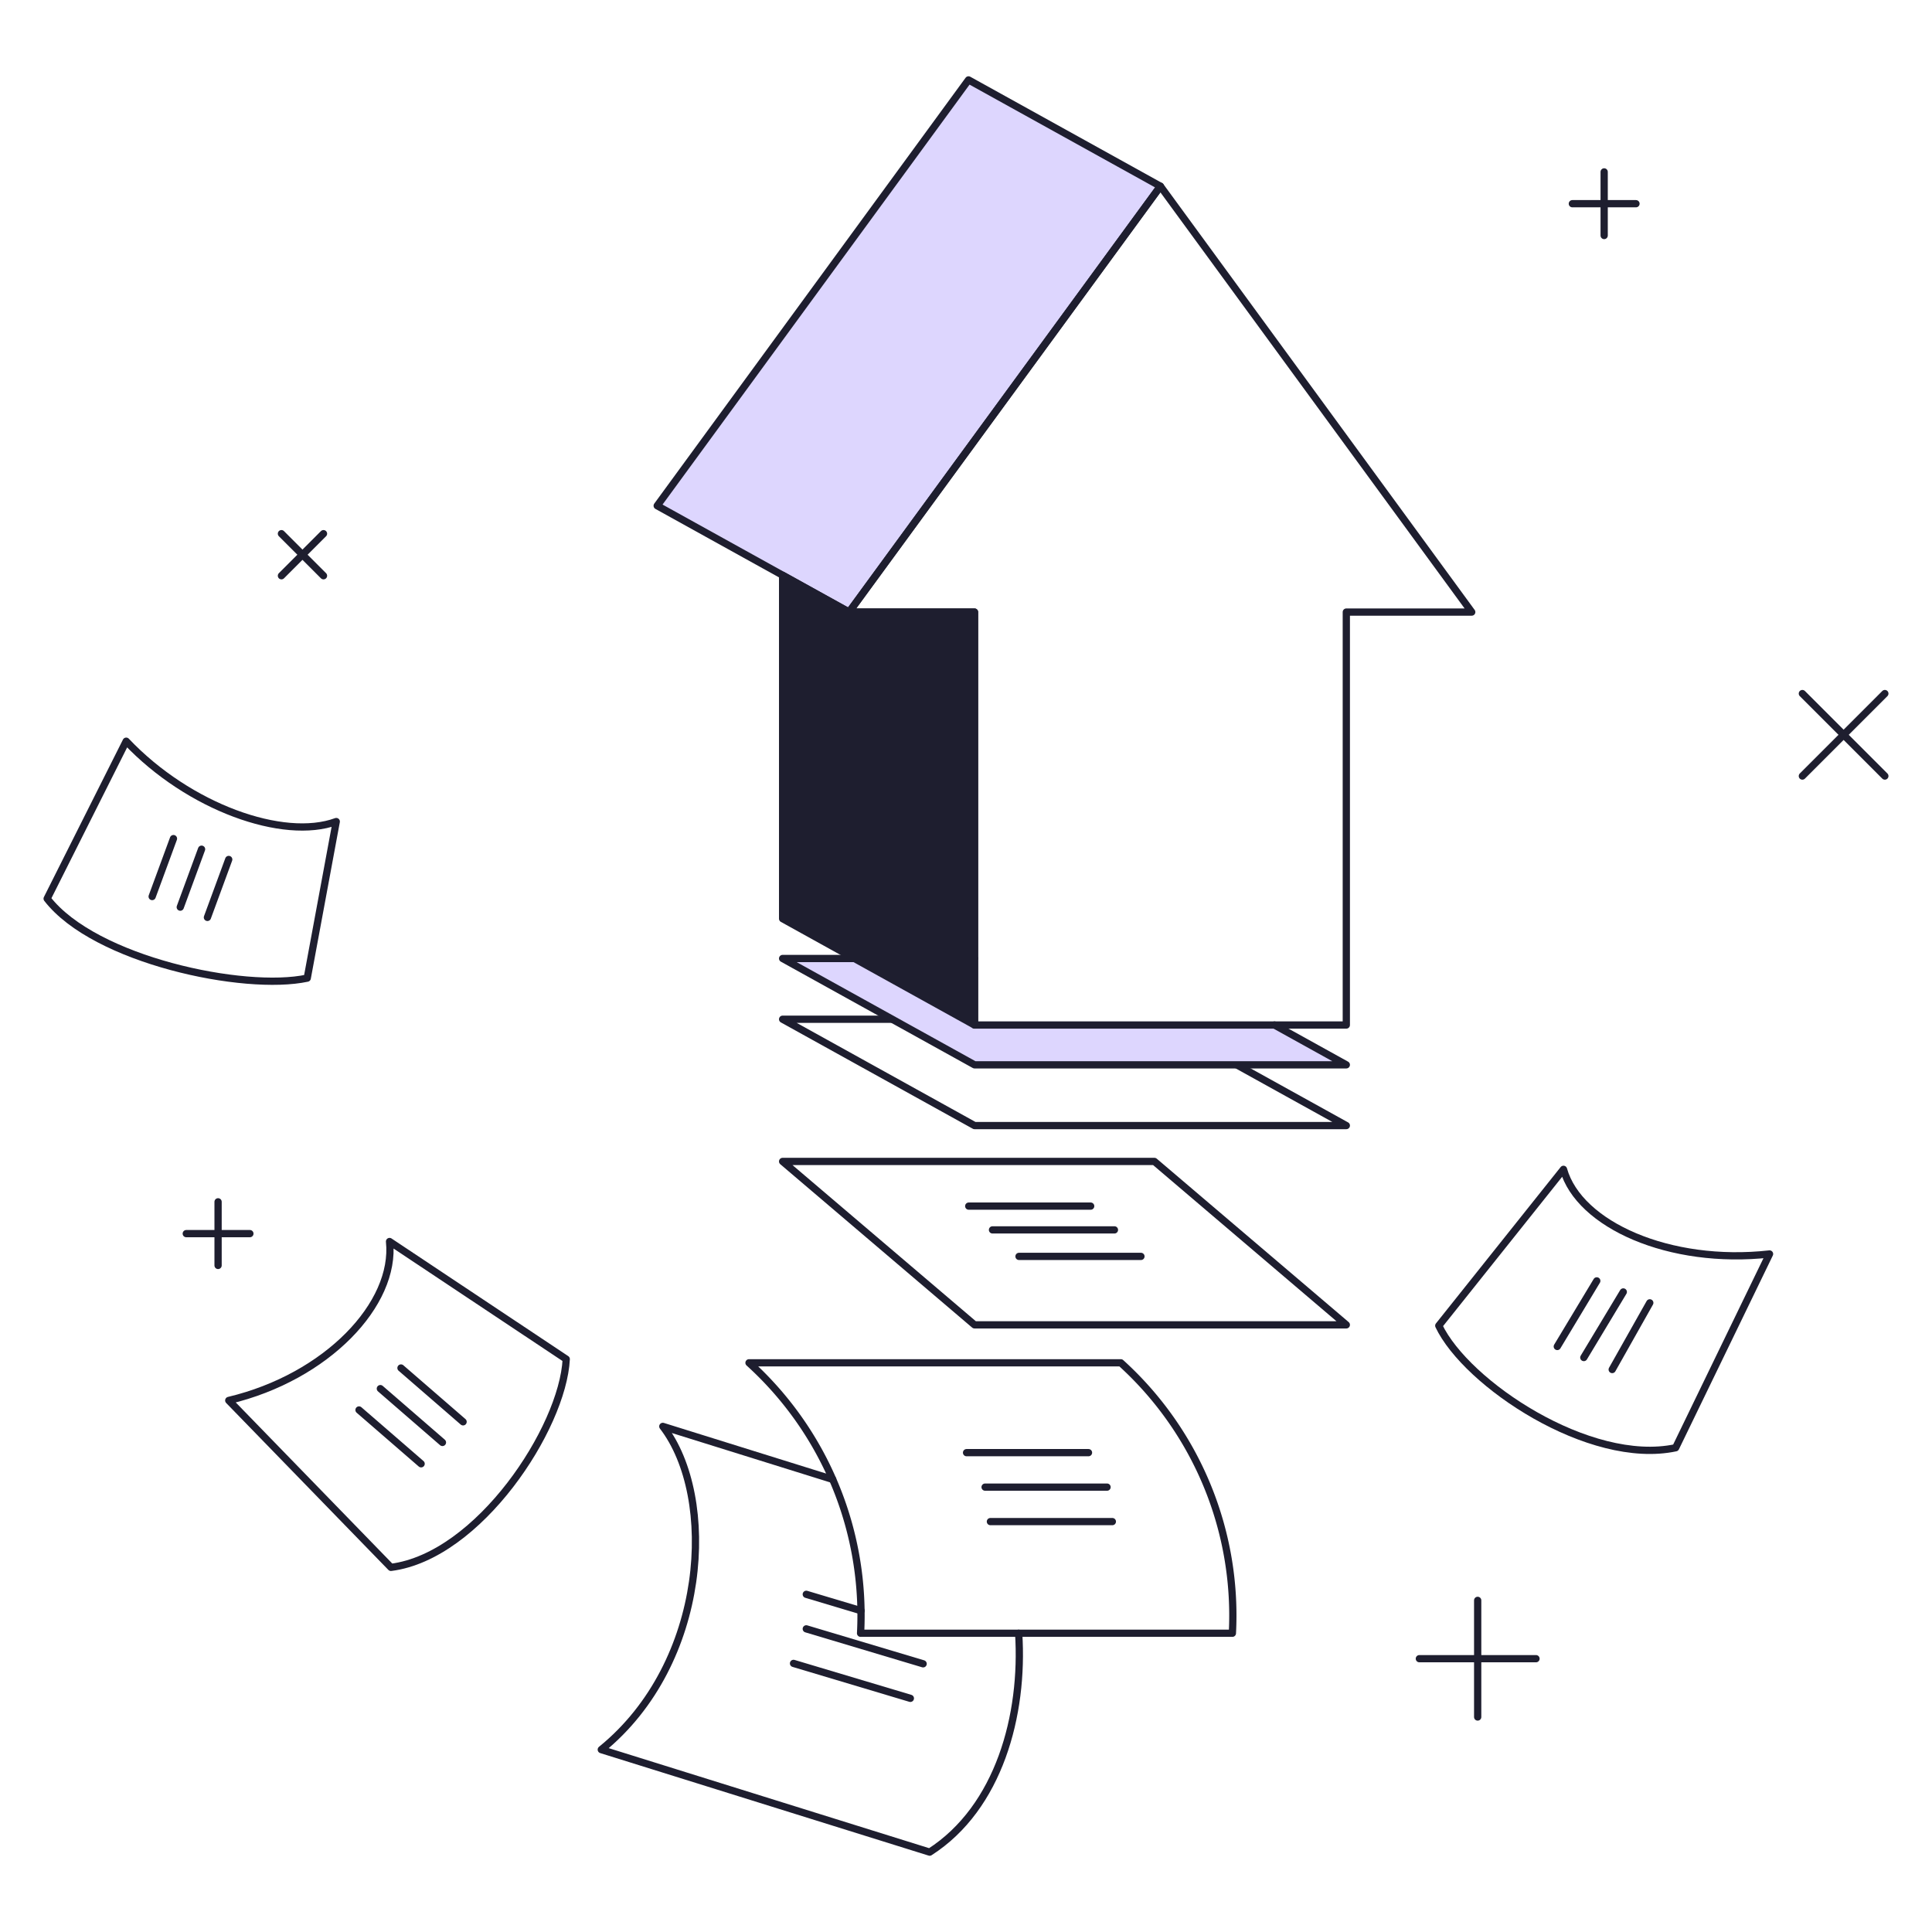 <?xml version="1.0" encoding="UTF-8"?> <svg xmlns="http://www.w3.org/2000/svg" fill="none" viewBox="0.125 0.125 199.75 199.75" stroke-width="0.75"><g id="uploading-2--interface-uploading"><g id="arrow"><path id="vector" stroke="#1e1e2f" stroke-linecap="round" stroke-linejoin="round" d="M92.375 105.504H81.04l19.841 10.993h38.441l-11.335-6.28"></path><path id="vector_2" fill="#ddd6fe" d="M100.88 106.102v-6.878H81.04l19.84 10.993h38.441l-7.426-4.115H100.88Z"></path><path id="vector_3" stroke="#1e1e2f" stroke-linecap="round" stroke-linejoin="round" d="M100.88 99.224H81.04l19.84 10.993h38.441l-7.426-4.115"></path><path id="vector_4" fill="#ddd6fe" d="M100.26 8.386 68.072 52.414l19.841 10.993 32.188-44.028L100.26 8.386Z"></path><path id="vector_5" stroke="#1e1e2f" stroke-linecap="round" stroke-linejoin="round" d="M100.26 8.386 68.072 52.414l19.841 10.993 32.188-44.028L100.26 8.386Z"></path><path id="vector_6" fill="#1e1e2f" d="M87.913 63.407 81.04 59.6v35.51l19.841 10.993V63.407H87.913Z"></path><path id="vector_7" stroke="#1e1e2f" stroke-linecap="round" stroke-linejoin="round" d="M87.913 63.407 81.04 59.6v35.51l19.841 10.993V63.407H87.913Z"></path><path id="vector_8" stroke="#1e1e2f" stroke-linecap="round" stroke-linejoin="round" d="M152.288 63.407 120.101 19.38 87.913 63.407h12.967v42.695h38.441V63.407h12.967Z"></path></g><g id="paper"><path id="vector_9" stroke="#1e1e2f" stroke-linecap="round" stroke-linejoin="round" d="M86.218 153.081 68.653 147.6c5.621 7.313 4.706 24.443-6.361 33.418l33.953 10.6c7.168-4.6 9.745-14.179 9.2-22.628"></path><path id="vector_10" stroke="#1e1e2f" stroke-linecap="round" stroke-linejoin="round" d="m83.487 164.962 5.667 1.695"></path><path id="vector_11" stroke="#1e1e2f" stroke-linecap="round" stroke-linejoin="round" d="m83.487 168.533 12.08 3.613"></path><path id="vector_12" stroke="#1e1e2f" stroke-linecap="round" stroke-linejoin="round" d="m82.168 172.105 12.079 3.612"></path><path id="vector_13" stroke="#1e1e2f" stroke-linecap="round" stroke-linejoin="round" d="m81.04 120.206 19.84 16.895h38.441l-19.841-16.895H81.04Z"></path><path id="vector_14" stroke="#1e1e2f" stroke-linecap="round" stroke-linejoin="round" d="M102.739 127.283h12.608"></path><path id="vector_15" stroke="#1e1e2f" stroke-linecap="round" stroke-linejoin="round" d="M100.282 124.826h12.608"></path><path id="vector_16" stroke="#1e1e2f" stroke-linecap="round" stroke-linejoin="round" d="M105.48 130.024h12.608"></path><path id="vector_17" stroke="#1e1e2f" stroke-linecap="round" stroke-linejoin="round" d="M58.669 140.647 40.4 128.485c.682 6.453-6.476 14.016-16.623 16.433l16.769 17.257c9.075-1.157 17.754-14.375 18.123-21.528Z"></path><path id="vector_18" stroke="#1e1e2f" stroke-linecap="round" stroke-linejoin="round" d="m41.583 141.563 6.421 5.564"></path><path id="vector_19" stroke="#1e1e2f" stroke-linecap="round" stroke-linejoin="round" d="m39.45 143.696 6.42 5.564"></path><path id="vector_20" stroke="#1e1e2f" stroke-linecap="round" stroke-linejoin="round" d="m37.244 145.902 6.421 5.564"></path><path id="vector_21" stroke="#1e1e2f" stroke-linecap="round" stroke-linejoin="round" d="m31.891 101.254 3-16.188c-5.446 2-15.231-1.46-21.718-8.308L5 93.036c4.91 6.364 20.376 9.617 26.891 8.218Z"></path><path id="vector_22" stroke="#1e1e2f" stroke-linecap="round" stroke-linejoin="round" d="m23.773 88.986-2.203 5.989"></path><path id="vector_23" stroke="#1e1e2f" stroke-linecap="round" stroke-linejoin="round" d="m20.965 87.925-2.203 5.99"></path><path id="vector_24" stroke="#1e1e2f" stroke-linecap="round" stroke-linejoin="round" d="m18.06 86.829-2.203 5.989"></path><path id="vector_25" stroke="#1e1e2f" stroke-linecap="round" stroke-linejoin="round" d="m148.881 137.189 12.893-16.166c1.608 5.722 10.952 9.905 21.305 8.751l-9.709 20.036c-8.914 1.89-21.653-6.638-24.489-12.621Z"></path><path id="vector_26" stroke="#1e1e2f" stroke-linecap="round" stroke-linejoin="round" d="m165.216 132.556-4.082 6.782"></path><path id="vector_27" stroke="#1e1e2f" stroke-linecap="round" stroke-linejoin="round" d="m167.958 133.7-4.081 6.781"></path><path id="vector_28" stroke="#1e1e2f" stroke-linecap="round" stroke-linejoin="round" d="m170.697 134.826-3.886 6.895"></path><path id="vector_29" stroke="#1e1e2f" stroke-linecap="round" stroke-linejoin="round" d="M116.007 141.026H77.566a35.254 35.254 0 0 1 11.534 27.96h38.441a35.246 35.246 0 0 0-11.534-27.96Z"></path><path id="vector_30" stroke="#1e1e2f" stroke-linecap="round" stroke-linejoin="round" d="M100.057 150.315h12.608"></path><path id="vector_31" stroke="#1e1e2f" stroke-linecap="round" stroke-linejoin="round" d="M101.975 153.879h12.608"></path><path id="vector_32" stroke="#1e1e2f" stroke-linecap="round" stroke-linejoin="round" d="M102.523 157.443h12.608"></path></g><g id="elements"><g id="group"><path id="vector_33" stroke="#1e1e2f" stroke-linecap="round" stroke-linejoin="round" d="M146.873 171.617h12.06"></path><path id="vector_34" stroke="#1e1e2f" stroke-linecap="round" stroke-linejoin="round" d="M152.903 177.647v-12.06"></path></g><g id="group_2"><path id="vector_35" stroke="#1e1e2f" stroke-linecap="round" stroke-linejoin="round" d="M186.472 71.833 195 80.361"></path><path id="vector_36" stroke="#1e1e2f" stroke-linecap="round" stroke-linejoin="round" d="M186.472 80.361 195 71.833"></path></g><g id="group_3"><path id="vector_37" stroke="#1e1e2f" stroke-linecap="round" stroke-linejoin="round" d="m29.223 55.302 4.349 4.35"></path><path id="vector_38" stroke="#1e1e2f" stroke-linecap="round" stroke-linejoin="round" d="m29.223 59.652 4.349-4.35"></path></g><g id="group_4"><path id="vector_39" stroke="#1e1e2f" stroke-linecap="round" stroke-linejoin="round" d="M19.383 127.67h6.578"></path><path id="vector_40" stroke="#1e1e2f" stroke-linecap="round" stroke-linejoin="round" d="M22.672 130.959v-6.578"></path></g><g id="group_5"><path id="vector_41" stroke="#1e1e2f" stroke-linecap="round" stroke-linejoin="round" d="M162.691 21.186h6.578"></path><path id="vector_42" stroke="#1e1e2f" stroke-linecap="round" stroke-linejoin="round" d="M165.98 24.475v-6.578"></path></g></g></g></svg> 